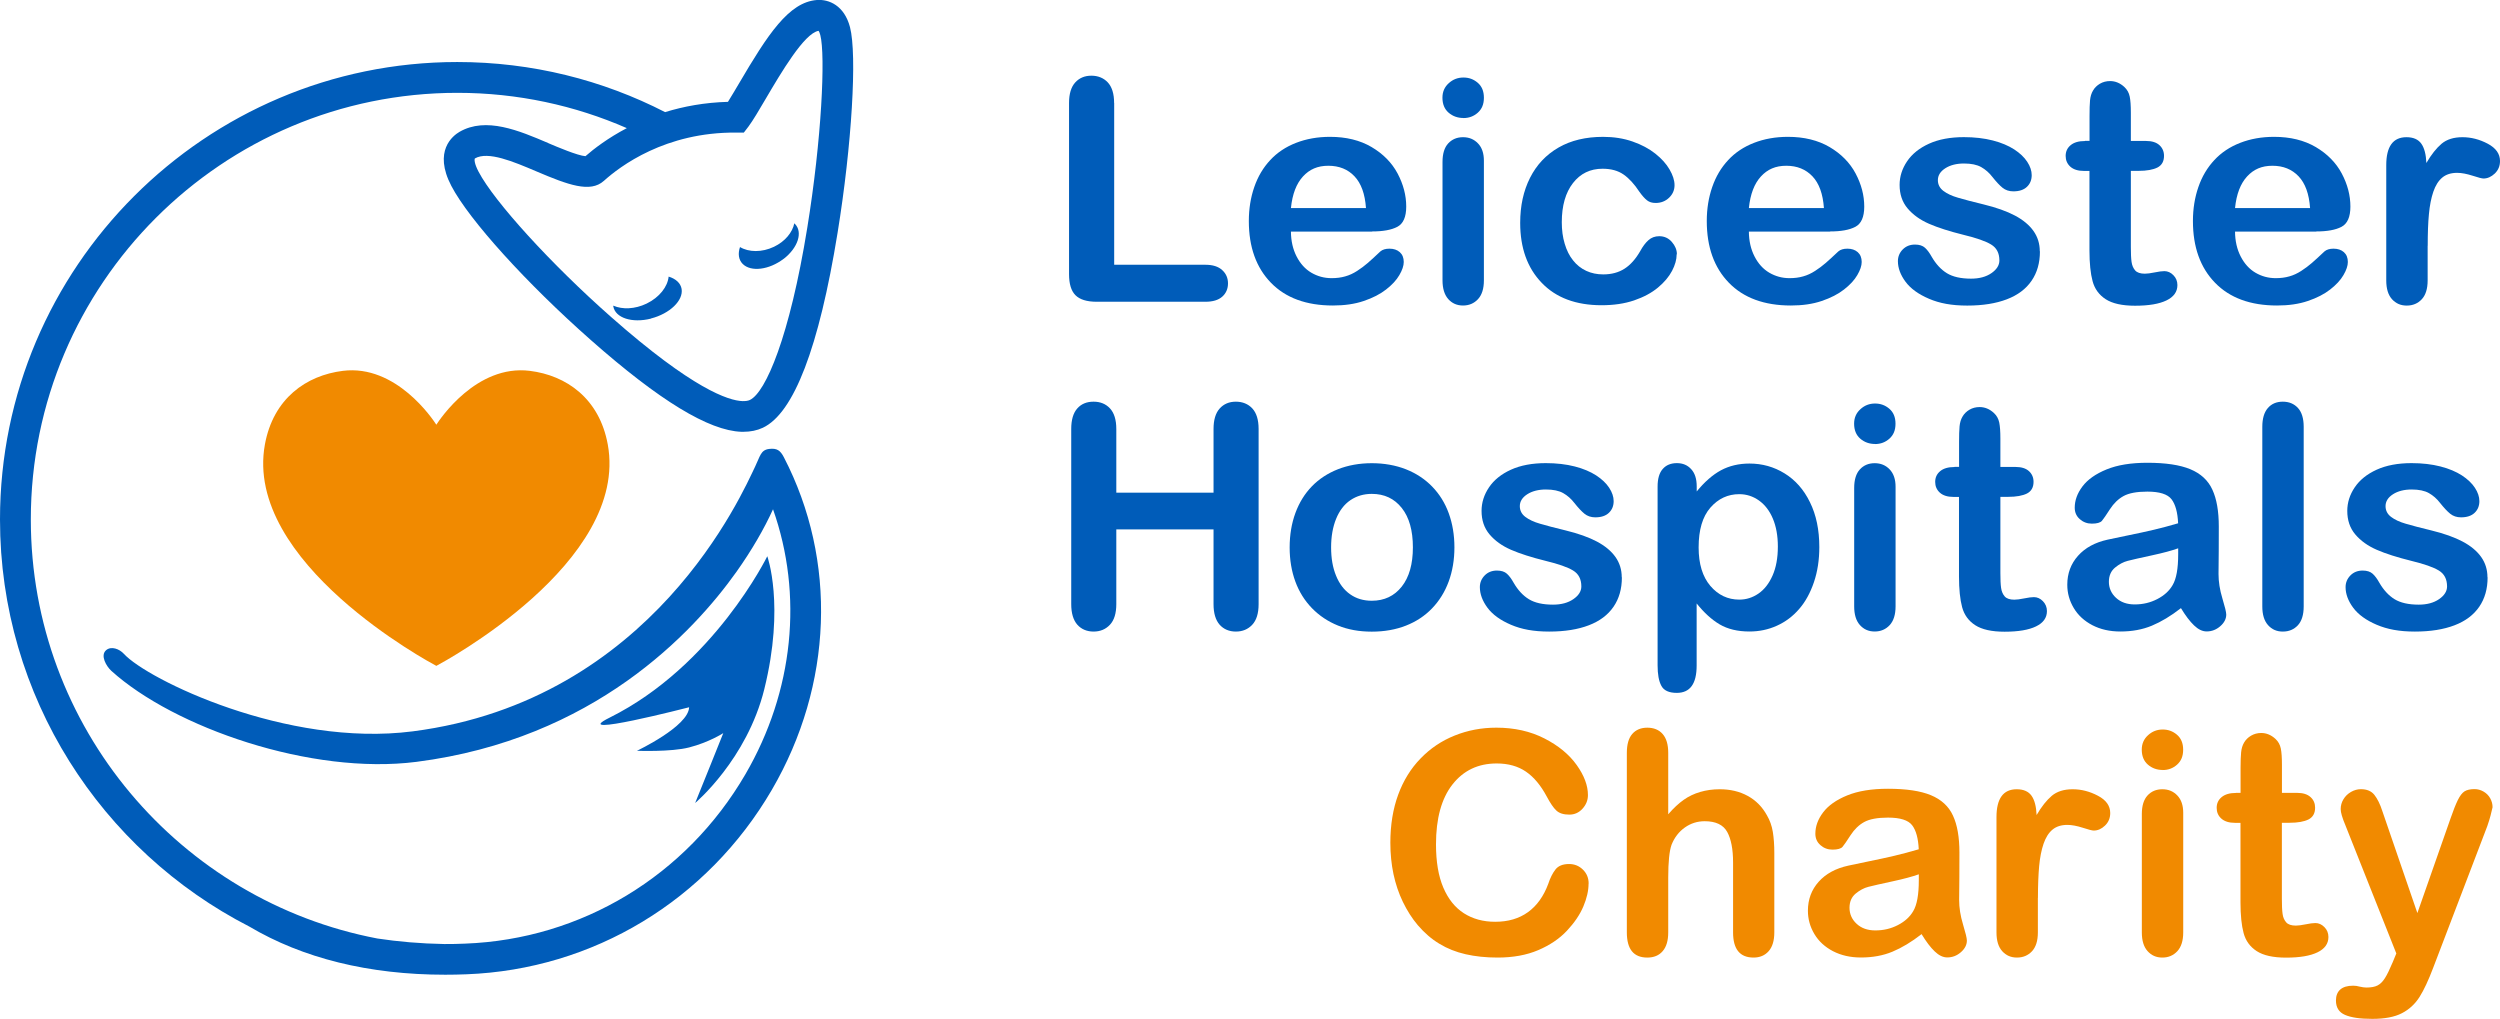 <?xml version="1.0" encoding="UTF-8"?><svg id="Layer_2" xmlns="http://www.w3.org/2000/svg" viewBox="0 0 352.77 143.79"><defs><style>.cls-1{fill:#005cb9;}.cls-2{fill:#f18a00;}</style></defs><g id="Layer_1-2"><path class="cls-2" d="M85.76,62.71c-1.19-6.5-5.85-9.74-11-10.38-7.54-.94-12.72,6.87-13.19,7.6-.47-.73-5.65-8.54-13.19-7.6-5.15,.64-9.81,3.88-11,10.38-3.04,16.67,23.37,30.82,24.19,31.25,.81-.43,27.23-14.58,24.19-31.25Z"/><g><path class="cls-1" d="M77.37,20.19c-4.13-1.76-8.8-3.75-12.54-1.58-.92,.54-3.73,2.68-1.14,7.63,2.51,4.8,10.61,13.74,19.69,21.75,9.69,8.55,16.64,12.78,21.24,12.94h0c.1,0,.19,0,.28,0,1.01,0,1.93-.19,2.74-.57,4.37-2.05,7.92-11.3,10.55-27.52,2.01-12.37,2.77-25.12,1.75-29.01-.8-3.04-2.95-3.96-4.68-3.83-3.96,.31-6.92,4.86-10.99,11.79-.48,.81-1.08,1.83-1.55,2.58-3.32,.09-6.28,.65-8.87,1.45-8.8-4.52-18.77-7.07-29.33-7.07C28.95,8.76,0,37.71,0,73.3c0,25.02,14.32,46.75,35.19,57.45,7.52,4.45,16.82,6.79,27.64,6.79,.98,0,1.97-.02,2.98-.06,17.89-.68,34.01-10.42,43.11-26.04,8.61-14.79,9.25-32.33,1.69-46.92-.5-.96-.97-1.31-2.09-1.17-1.19,.15-1.26,1.04-1.97,2.5-1.74,3.59-14.4,32.99-48.32,37.35-17.78,2.29-37.47-7.34-40.75-10.94-.63-.69-1.78-1.13-2.5-.52-.88,.75,.04,2.29,.73,2.92,8.83,7.99,28.22,14.75,43.07,12.84,25-3.21,39.02-18.2,45.16-26.84,2.13-3,3.92-6.1,5.14-8.8,4.27,12.07,2.93,25.67-3.9,37.4-8.35,14.34-23.13,23.27-39.53,23.89-1,.04-1.98,.07-2.94,.06-3.4-.06-6.54-.34-9.45-.78-27.82-5.3-48.91-29.78-48.91-59.12C4.34,40.1,31.34,13.1,64.54,13.1c8.5,0,16.58,1.78,23.91,4.98-2.67,1.4-4.64,2.91-5.84,3.96-1.12-.09-3.97-1.3-5.24-1.84Zm7.82,5.35c2.3-2.08,8.71-6.92,18.68-6.83h1.09s.66-.86,.66-.86c.59-.78,1.55-2.41,2.4-3.86,2.19-3.72,5.47-9.31,7.49-9.64,.06,.09,.16,.27,.24,.59,.75,2.86,.19,14.75-1.84,27.22-2.48,15.32-5.86,23.23-8.1,24.28-.26,.12-.6,.17-1.04,.16-1.97-.07-7.01-1.7-18.53-11.86-8.45-7.45-16.49-16.27-18.71-20.51-.6-1.14-.61-1.73-.52-1.87,1.85-1.08,5.47,.46,8.67,1.82,4.52,1.93,7.62,3.06,9.52,1.35Z"/><path class="cls-1" d="M107.85,97.24c2.93-11.84,.42-18.75,.42-18.75,0,0-7.56,15.47-22.26,22.78-6.01,2.98,11.23-1.47,11.23-1.47-.08,2.69-7.36,6.14-7.36,6.14,0,0,4.8,.19,7.36-.47,2.81-.72,4.82-2.02,4.82-2.02,0,0-3.34,8.34-3.97,9.86,0,0,7.3-6.12,9.76-16.07Z"/><path class="cls-1" d="M91.86,44.94c2.66-.68,4.59-2.55,4.32-4.17-.14-.83-.84-1.44-1.83-1.74-.14,1.43-1.3,2.93-3.11,3.81-1.66,.8-3.42,.85-4.7,.29,0,.03,0,.06,0,.1,.28,1.63,2.65,2.4,5.31,1.73Z"/><path class="cls-1" d="M110.58,36.53c2.03-1.57,2.74-3.78,1.58-4.95-.02-.02-.05-.04-.08-.06-.26,1.27-1.29,2.55-2.86,3.3-1.71,.82-3.57,.78-4.8,.04-.31,.92-.21,1.79,.38,2.38,1.16,1.17,3.74,.84,5.78-.72Z"/></g><path class="cls-1" d="M157.22,14.53v22.83h12.88c1.03,0,1.82,.25,2.36,.75,.55,.5,.82,1.13,.82,1.88s-.27,1.39-.81,1.87c-.54,.48-1.33,.72-2.38,.72h-15.34c-1.38,0-2.38-.31-2.99-.92-.61-.61-.91-1.6-.91-2.97V14.53c0-1.28,.29-2.25,.87-2.89,.58-.64,1.34-.96,2.28-.96s1.73,.32,2.32,.95c.59,.64,.89,1.6,.89,2.9Z"/><path class="cls-1" d="M193.59,32.68h-11.43c.01,1.33,.28,2.5,.8,3.51,.52,1.01,1.21,1.78,2.08,2.29s1.82,.77,2.86,.77c.7,0,1.34-.08,1.92-.25,.58-.16,1.14-.42,1.68-.77,.54-.35,1.04-.72,1.5-1.12,.46-.4,1.05-.94,1.78-1.63,.3-.26,.73-.39,1.28-.39,.6,0,1.08,.16,1.46,.49,.37,.33,.56,.79,.56,1.39,0,.53-.21,1.15-.62,1.85-.41,.71-1.04,1.38-1.87,2.03-.83,.65-1.88,1.19-3.15,1.62-1.26,.43-2.71,.64-4.35,.64-3.75,0-6.67-1.07-8.75-3.21-2.08-2.14-3.12-5.04-3.12-8.71,0-1.73,.26-3.33,.77-4.8,.51-1.48,1.26-2.74,2.25-3.8,.98-1.06,2.2-1.87,3.64-2.43,1.44-.56,3.04-.85,4.79-.85,2.28,0,4.24,.48,5.87,1.44,1.63,.96,2.86,2.21,3.67,3.73,.81,1.53,1.22,3.08,1.22,4.67,0,1.47-.42,2.42-1.26,2.86-.84,.44-2.03,.65-3.55,.65Zm-11.43-3.32h10.59c-.14-2-.68-3.49-1.62-4.48-.93-.99-2.17-1.49-3.69-1.49s-2.65,.5-3.58,1.51c-.93,1.01-1.5,2.49-1.7,4.46Z"/><path class="cls-1" d="M206.5,16.65c-.81,0-1.51-.25-2.09-.75-.58-.5-.87-1.21-.87-2.12,0-.83,.3-1.51,.89-2.04,.59-.54,1.28-.8,2.07-.8s1.43,.24,2.01,.73c.58,.49,.88,1.19,.88,2.12s-.29,1.6-.86,2.11c-.57,.51-1.25,.76-2.03,.76Zm2.89,6.03v16.88c0,1.17-.28,2.05-.83,2.65-.56,.6-1.26,.9-2.12,.9s-1.55-.31-2.09-.92c-.53-.61-.8-1.49-.8-2.63V22.85c0-1.16,.27-2.03,.8-2.61,.54-.58,1.23-.88,2.09-.88s1.56,.29,2.12,.88c.56,.58,.83,1.4,.83,2.44Z"/><path class="cls-1" d="M236.59,35.89c0,.73-.22,1.51-.65,2.33-.44,.83-1.1,1.62-1.99,2.36s-2.02,1.35-3.37,1.81c-1.36,.46-2.88,.68-4.58,.68-3.61,0-6.43-1.05-8.45-3.16-2.03-2.1-3.04-4.93-3.04-8.46,0-2.4,.46-4.52,1.39-6.36,.93-1.84,2.27-3.26,4.02-4.27s3.85-1.51,6.29-1.51c1.51,0,2.9,.22,4.16,.66,1.26,.44,2.33,1.01,3.21,1.71,.88,.7,1.55,1.44,2.01,2.24,.46,.79,.7,1.53,.7,2.21s-.26,1.29-.78,1.78c-.52,.49-1.15,.73-1.89,.73-.49,0-.89-.12-1.21-.37-.32-.25-.68-.65-1.08-1.21-.71-1.08-1.46-1.9-2.24-2.44s-1.76-.81-2.96-.81c-1.73,0-3.12,.67-4.17,2.02s-1.58,3.19-1.58,5.53c0,1.1,.13,2.11,.41,3.03,.27,.92,.66,1.71,1.18,2.35,.51,.65,1.13,1.14,1.86,1.48,.73,.34,1.53,.5,2.4,.5,1.17,0,2.17-.27,3.01-.81s1.57-1.37,2.21-2.48c.36-.66,.74-1.17,1.16-1.54,.41-.37,.92-.56,1.52-.56,.71,0,1.31,.27,1.78,.81,.47,.54,.71,1.12,.71,1.73Z"/><path class="cls-1" d="M258.21,32.68h-11.43c.01,1.33,.28,2.5,.8,3.51s1.21,1.78,2.08,2.29,1.82,.77,2.86,.77c.7,0,1.34-.08,1.92-.25,.58-.16,1.14-.42,1.68-.77,.54-.35,1.04-.72,1.5-1.12,.46-.4,1.05-.94,1.78-1.63,.3-.26,.73-.39,1.28-.39,.6,0,1.08,.16,1.46,.49,.37,.33,.56,.79,.56,1.39,0,.53-.21,1.15-.62,1.85-.41,.71-1.04,1.38-1.87,2.03-.83,.65-1.88,1.19-3.15,1.62-1.26,.43-2.71,.64-4.35,.64-3.75,0-6.67-1.07-8.75-3.21-2.08-2.14-3.12-5.04-3.12-8.71,0-1.73,.26-3.33,.77-4.8,.51-1.48,1.26-2.74,2.25-3.8,.98-1.06,2.2-1.87,3.64-2.43,1.44-.56,3.04-.85,4.79-.85,2.28,0,4.24,.48,5.88,1.44,1.63,.96,2.86,2.21,3.67,3.73,.81,1.53,1.22,3.08,1.22,4.67,0,1.47-.42,2.42-1.26,2.86-.84,.44-2.03,.65-3.55,.65Zm-11.43-3.32h10.59c-.14-2-.68-3.49-1.62-4.48s-2.17-1.49-3.69-1.49-2.65,.5-3.58,1.51c-.93,1.01-1.5,2.49-1.7,4.46Z"/><path class="cls-1" d="M287.85,35.48c0,1.61-.39,2.99-1.18,4.14-.79,1.15-1.94,2.02-3.48,2.61-1.53,.59-3.4,.89-5.6,.89s-3.9-.32-5.39-.96c-1.5-.64-2.6-1.44-3.32-2.41-.71-.96-1.07-1.93-1.07-2.9,0-.64,.23-1.19,.68-1.65,.46-.46,1.03-.69,1.73-.69,.61,0,1.08,.15,1.41,.45,.33,.3,.64,.72,.94,1.26,.6,1.04,1.32,1.82,2.15,2.33,.83,.51,1.97,.77,3.41,.77,1.17,0,2.13-.26,2.88-.78,.75-.52,1.12-1.12,1.12-1.79,0-1.03-.39-1.78-1.17-2.25-.78-.47-2.06-.92-3.84-1.35-2.01-.5-3.65-1.02-4.91-1.57s-2.27-1.27-3.03-2.17c-.76-.9-1.13-2-1.13-3.32,0-1.17,.35-2.28,1.05-3.32,.7-1.04,1.73-1.87,3.09-2.49s3.01-.93,4.93-.93c1.51,0,2.87,.16,4.08,.47,1.21,.31,2.21,.74,3.02,1.26,.81,.53,1.42,1.11,1.84,1.75s.63,1.27,.63,1.88c0,.67-.22,1.22-.67,1.65-.45,.43-1.09,.64-1.92,.64-.6,0-1.11-.17-1.53-.51-.42-.34-.9-.86-1.44-1.54-.44-.57-.96-1.03-1.56-1.37-.6-.34-1.41-.51-2.44-.51s-1.93,.22-2.63,.67c-.7,.45-1.05,1.01-1.05,1.68,0,.61,.26,1.12,.77,1.51,.51,.39,1.21,.72,2.08,.97,.87,.26,2.07,.57,3.59,.94,1.81,.44,3.29,.97,4.44,1.58s2.02,1.34,2.61,2.17c.59,.83,.89,1.79,.89,2.86Z"/><path class="cls-1" d="M294.21,19.88h.64v-3.51c0-.94,.02-1.68,.07-2.21s.19-1,.42-1.38c.23-.4,.56-.72,.98-.97,.43-.25,.91-.37,1.43-.37,.74,0,1.41,.28,2.01,.83,.4,.37,.65,.82,.76,1.36,.11,.54,.16,1.29,.16,2.28v3.98h2.14c.83,0,1.46,.2,1.89,.59,.43,.39,.65,.9,.65,1.51,0,.78-.31,1.33-.93,1.65-.62,.31-1.51,.47-2.66,.47h-1.09v10.74c0,.91,.03,1.62,.1,2.11s.24,.89,.51,1.2,.73,.46,1.36,.46c.34,0,.81-.06,1.39-.18,.58-.12,1.04-.18,1.37-.18,.47,0,.9,.19,1.27,.57,.38,.38,.57,.85,.57,1.4,0,.94-.51,1.66-1.54,2.16-1.03,.5-2.5,.75-4.43,.75-1.83,0-3.21-.31-4.15-.92-.94-.61-1.56-1.46-1.85-2.55-.29-1.08-.44-2.53-.44-4.34v-11.21h-.77c-.84,0-1.48-.2-1.93-.6-.44-.4-.66-.91-.66-1.52s.23-1.12,.7-1.51c.46-.39,1.14-.59,2.02-.59Z"/><path class="cls-1" d="M326.81,32.68h-11.43c.01,1.33,.28,2.5,.8,3.51s1.21,1.78,2.08,2.29,1.82,.77,2.86,.77c.7,0,1.34-.08,1.92-.25,.58-.16,1.14-.42,1.68-.77,.54-.35,1.04-.72,1.5-1.12,.46-.4,1.05-.94,1.78-1.63,.3-.26,.73-.39,1.28-.39,.6,0,1.08,.16,1.46,.49,.37,.33,.56,.79,.56,1.39,0,.53-.21,1.15-.62,1.85-.41,.71-1.04,1.38-1.87,2.03-.83,.65-1.88,1.19-3.15,1.62-1.26,.43-2.71,.64-4.35,.64-3.75,0-6.67-1.07-8.75-3.21-2.08-2.14-3.12-5.04-3.12-8.71,0-1.73,.26-3.33,.77-4.8,.51-1.48,1.26-2.74,2.25-3.8,.98-1.06,2.2-1.87,3.64-2.43,1.44-.56,3.04-.85,4.79-.85,2.28,0,4.24,.48,5.88,1.44,1.63,.96,2.86,2.21,3.67,3.73,.81,1.53,1.22,3.08,1.22,4.67,0,1.47-.42,2.42-1.26,2.86-.84,.44-2.03,.65-3.55,.65Zm-11.43-3.32h10.59c-.14-2-.68-3.49-1.62-4.48s-2.17-1.49-3.69-1.49-2.65,.5-3.58,1.51c-.93,1.01-1.5,2.49-1.7,4.46Z"/><path class="cls-1" d="M342.56,34.69v4.88c0,1.18-.28,2.07-.83,2.66s-1.26,.89-2.12,.89-1.53-.3-2.08-.9c-.54-.6-.81-1.48-.81-2.65V23.3c0-2.62,.95-3.94,2.85-3.94,.97,0,1.67,.31,2.1,.92s.66,1.52,.71,2.72c.7-1.2,1.42-2.1,2.15-2.72,.73-.61,1.71-.92,2.94-.92s2.42,.31,3.57,.92,1.73,1.43,1.73,2.44c0,.71-.25,1.3-.74,1.77-.49,.46-1.02,.7-1.59,.7-.21,0-.73-.13-1.55-.4-.82-.26-1.54-.4-2.17-.4-.86,0-1.56,.22-2.1,.67-.54,.45-.96,1.12-1.26,2-.3,.88-.51,1.94-.62,3.16-.12,1.22-.17,2.71-.17,4.46Z"/><path class="cls-1" d="M157.52,60.53v8.99h13.72v-8.99c0-1.28,.29-2.25,.87-2.89,.58-.64,1.34-.96,2.28-.96s1.73,.32,2.32,.95c.59,.64,.89,1.6,.89,2.9v24.72c0,1.3-.3,2.27-.9,2.91-.6,.64-1.37,.96-2.31,.96s-1.72-.33-2.29-.97c-.57-.65-.86-1.62-.86-2.9v-10.55h-13.72v10.55c0,1.3-.3,2.27-.9,2.91-.6,.64-1.37,.96-2.31,.96s-1.72-.33-2.29-.97c-.57-.65-.86-1.62-.86-2.9v-24.72c0-1.28,.28-2.25,.85-2.89,.56-.64,1.33-.96,2.3-.96s1.73,.32,2.32,.95c.59,.64,.89,1.6,.89,2.9Z"/><path class="cls-1" d="M205.23,77.24c0,1.74-.27,3.35-.81,4.82-.54,1.47-1.33,2.73-2.35,3.79s-2.25,1.87-3.68,2.43-3.03,.85-4.82,.85-3.36-.29-4.77-.86c-1.41-.57-2.64-1.39-3.67-2.45-1.03-1.06-1.82-2.32-2.35-3.77-.53-1.45-.8-3.05-.8-4.8s.27-3.39,.81-4.86,1.32-2.73,2.33-3.77c1.01-1.04,2.24-1.84,3.68-2.41,1.44-.56,3.03-.85,4.77-.85s3.37,.29,4.82,.86c1.44,.57,2.67,1.38,3.7,2.44s1.81,2.31,2.34,3.77,.8,3.06,.8,4.81Zm-5.86,0c0-2.38-.52-4.24-1.57-5.56-1.05-1.33-2.46-1.99-4.23-1.99-1.14,0-2.15,.3-3.02,.89-.87,.59-1.54,1.47-2.01,2.62s-.71,2.5-.71,4.04,.23,2.86,.7,4c.46,1.14,1.13,2.02,1.99,2.62,.86,.61,1.88,.91,3.05,.91,1.77,0,3.18-.67,4.23-2,1.05-1.33,1.57-3.18,1.57-5.53Z"/><path class="cls-1" d="M228.86,81.48c0,1.61-.39,2.99-1.18,4.14-.79,1.15-1.94,2.02-3.48,2.61-1.53,.59-3.4,.89-5.6,.89s-3.9-.32-5.39-.96c-1.5-.64-2.6-1.44-3.32-2.41-.71-.96-1.07-1.93-1.07-2.9,0-.64,.23-1.19,.68-1.65s1.03-.69,1.73-.69c.61,0,1.08,.15,1.41,.45,.33,.3,.64,.72,.94,1.26,.6,1.04,1.32,1.82,2.15,2.33s1.97,.77,3.41,.77c1.17,0,2.13-.26,2.88-.78s1.12-1.12,1.12-1.79c0-1.03-.39-1.78-1.17-2.25-.78-.47-2.06-.92-3.84-1.35-2.01-.5-3.65-1.02-4.91-1.57-1.26-.55-2.27-1.27-3.03-2.17-.76-.9-1.13-2-1.13-3.32,0-1.17,.35-2.28,1.05-3.32,.7-1.04,1.73-1.87,3.09-2.49s3.01-.93,4.93-.93c1.51,0,2.87,.16,4.08,.47,1.21,.31,2.21,.74,3.02,1.26,.81,.53,1.42,1.11,1.84,1.75s.63,1.27,.63,1.88c0,.67-.22,1.22-.67,1.65-.45,.43-1.09,.64-1.92,.64-.6,0-1.11-.17-1.53-.51-.42-.34-.9-.86-1.44-1.54-.44-.57-.96-1.03-1.56-1.37-.6-.34-1.41-.51-2.44-.51s-1.93,.22-2.63,.67c-.7,.45-1.05,1.01-1.05,1.68,0,.61,.26,1.12,.77,1.51,.51,.39,1.21,.72,2.08,.97,.87,.26,2.07,.57,3.59,.94,1.81,.44,3.29,.97,4.44,1.58s2.02,1.34,2.61,2.17c.59,.83,.89,1.79,.89,2.86Z"/><path class="cls-1" d="M239.42,68.64v.71c1.1-1.35,2.24-2.35,3.42-2.99,1.18-.63,2.52-.95,4.02-.95,1.8,0,3.45,.46,4.96,1.39,1.51,.93,2.71,2.28,3.58,4.07,.88,1.78,1.32,3.89,1.32,6.33,0,1.8-.25,3.45-.76,4.95-.51,1.5-1.2,2.77-2.09,3.79-.88,1.02-1.93,1.81-3.13,2.35-1.21,.55-2.5,.82-3.88,.82-1.67,0-3.07-.34-4.21-1.01-1.13-.67-2.21-1.66-3.24-2.95v8.77c0,2.57-.93,3.85-2.8,3.85-1.1,0-1.83-.33-2.18-1-.36-.66-.53-1.63-.53-2.9v-25.21c0-1.11,.24-1.94,.73-2.49,.48-.55,1.15-.82,1.99-.82s1.5,.28,2.02,.85c.52,.56,.78,1.37,.78,2.43Zm11.45,8.5c0-1.54-.24-2.86-.71-3.97-.47-1.11-1.12-1.95-1.96-2.55-.83-.59-1.76-.89-2.77-.89-1.61,0-2.97,.63-4.08,1.9-1.11,1.27-1.66,3.14-1.66,5.61,0,2.33,.55,4.13,1.65,5.43,1.1,1.29,2.46,1.94,4.09,1.94,.97,0,1.87-.28,2.7-.85s1.49-1.41,1.99-2.54c.5-1.13,.75-2.49,.75-4.09Z"/><path class="cls-1" d="M264.59,62.65c-.81,0-1.51-.25-2.09-.75-.58-.5-.87-1.21-.87-2.12,0-.83,.3-1.51,.89-2.04,.59-.54,1.28-.8,2.06-.8s1.43,.24,2.01,.73c.58,.49,.88,1.19,.88,2.12s-.29,1.6-.86,2.11c-.57,.51-1.25,.76-2.03,.76Zm2.89,6.03v16.88c0,1.17-.28,2.05-.83,2.65-.56,.6-1.26,.9-2.12,.9s-1.55-.31-2.09-.92-.8-1.49-.8-2.63v-16.71c0-1.16,.27-2.03,.8-2.61s1.23-.88,2.09-.88,1.56,.29,2.12,.88,.83,1.4,.83,2.44Z"/><path class="cls-1" d="M275.8,65.88h.64v-3.51c0-.94,.02-1.68,.07-2.21s.19-1,.42-1.38c.23-.4,.56-.72,.98-.97,.43-.25,.91-.37,1.43-.37,.74,0,1.41,.28,2.01,.83,.4,.37,.65,.82,.76,1.36,.11,.54,.16,1.29,.16,2.28v3.98h2.14c.83,0,1.46,.2,1.89,.59,.43,.39,.65,.9,.65,1.51,0,.78-.31,1.33-.93,1.65-.62,.31-1.51,.47-2.66,.47h-1.09v10.74c0,.91,.03,1.62,.1,2.11s.24,.89,.51,1.2,.73,.46,1.36,.46c.34,0,.81-.06,1.39-.18,.58-.12,1.04-.18,1.37-.18,.47,0,.9,.19,1.27,.57s.57,.85,.57,1.4c0,.94-.51,1.66-1.54,2.16-1.03,.5-2.5,.75-4.43,.75-1.83,0-3.21-.31-4.15-.92-.94-.61-1.56-1.46-1.85-2.55-.29-1.08-.44-2.53-.44-4.34v-11.21h-.77c-.84,0-1.48-.2-1.93-.6-.44-.4-.66-.91-.66-1.52s.23-1.12,.7-1.51c.46-.39,1.14-.59,2.02-.59Z"/><path class="cls-1" d="M307.74,85.82c-1.41,1.1-2.78,1.92-4.1,2.47-1.32,.55-2.8,.82-4.44,.82-1.5,0-2.81-.3-3.95-.89-1.13-.59-2.01-1.39-2.62-2.41s-.92-2.11-.92-3.3c0-1.6,.51-2.96,1.52-4.09,1.01-1.13,2.4-1.88,4.17-2.27,.37-.09,1.29-.28,2.76-.58,1.47-.3,2.73-.57,3.78-.82,1.05-.25,2.19-.55,3.41-.91-.07-1.54-.38-2.67-.93-3.39-.55-.72-1.69-1.08-3.41-1.08-1.48,0-2.6,.21-3.35,.62-.75,.41-1.39,1.03-1.93,1.86-.53,.83-.91,1.37-1.13,1.64-.22,.26-.7,.4-1.42,.4-.66,0-1.22-.21-1.7-.63-.48-.42-.72-.96-.72-1.62,0-1.03,.36-2.03,1.09-3s1.86-1.77,3.4-2.4c1.54-.63,3.46-.94,5.76-.94,2.57,0,4.59,.3,6.06,.91,1.47,.61,2.51,1.57,3.11,2.88,.61,1.31,.91,3.05,.91,5.22,0,1.37,0,2.53-.01,3.49,0,.96-.02,2.02-.03,3.19,0,1.1,.18,2.24,.54,3.43,.36,1.19,.55,1.96,.55,2.3,0,.6-.28,1.15-.84,1.64-.56,.49-1.2,.74-1.92,.74-.6,0-1.19-.28-1.78-.85-.59-.56-1.21-1.38-1.86-2.45Zm-.38-8.45c-.86,.31-2.1,.65-3.73,1-1.63,.35-2.76,.61-3.39,.77s-1.23,.49-1.8,.96c-.57,.48-.86,1.14-.86,2s.33,1.64,1.01,2.26c.67,.62,1.55,.93,2.63,.93,1.16,0,2.22-.25,3.2-.76,.98-.51,1.69-1.16,2.15-1.96,.53-.88,.79-2.34,.79-4.37v-.83Z"/><path class="cls-1" d="M319.23,85.57v-25.34c0-1.17,.26-2.05,.78-2.65,.52-.6,1.22-.9,2.11-.9s1.6,.3,2.14,.89c.54,.59,.81,1.48,.81,2.66v25.34c0,1.18-.28,2.07-.82,2.66-.55,.59-1.26,.89-2.13,.89s-1.55-.31-2.09-.92-.8-1.49-.8-2.63Z"/><path class="cls-1" d="M351.02,81.48c0,1.61-.39,2.99-1.18,4.14-.79,1.15-1.94,2.02-3.48,2.61-1.53,.59-3.4,.89-5.6,.89s-3.89-.32-5.39-.96c-1.5-.64-2.6-1.44-3.32-2.41-.71-.96-1.07-1.93-1.07-2.9,0-.64,.23-1.19,.68-1.65s1.03-.69,1.73-.69c.61,0,1.08,.15,1.41,.45,.33,.3,.64,.72,.94,1.26,.6,1.04,1.32,1.82,2.15,2.33,.83,.51,1.97,.77,3.41,.77,1.17,0,2.13-.26,2.88-.78,.75-.52,1.12-1.12,1.12-1.79,0-1.03-.39-1.78-1.17-2.25-.78-.47-2.06-.92-3.84-1.35-2.01-.5-3.65-1.02-4.91-1.57-1.26-.55-2.27-1.27-3.03-2.17-.76-.9-1.13-2-1.13-3.32,0-1.17,.35-2.28,1.05-3.32,.7-1.04,1.73-1.87,3.09-2.49s3.01-.93,4.93-.93c1.51,0,2.87,.16,4.08,.47,1.21,.31,2.21,.74,3.02,1.26,.81,.53,1.42,1.11,1.84,1.75s.63,1.27,.63,1.88c0,.67-.22,1.22-.67,1.65-.45,.43-1.09,.64-1.92,.64-.6,0-1.11-.17-1.53-.51-.42-.34-.9-.86-1.44-1.54-.44-.57-.96-1.03-1.56-1.37-.6-.34-1.41-.51-2.44-.51s-1.93,.22-2.63,.67c-.7,.45-1.05,1.01-1.05,1.68,0,.61,.26,1.12,.77,1.51,.51,.39,1.21,.72,2.08,.97,.87,.26,2.07,.57,3.59,.94,1.81,.44,3.29,.97,4.44,1.58s2.02,1.34,2.61,2.17c.59,.83,.89,1.79,.89,2.86Z"/><path class="cls-2" d="M224.16,124.68c0,1-.25,2.08-.74,3.24-.49,1.16-1.27,2.3-2.32,3.42s-2.4,2.03-4.04,2.73c-1.64,.7-3.55,1.05-5.74,1.05-1.65,0-3.16-.16-4.51-.47-1.36-.31-2.59-.8-3.69-1.47-1.11-.66-2.12-1.54-3.05-2.62-.83-.98-1.53-2.09-2.12-3.31s-1.02-2.52-1.32-3.91c-.29-1.38-.44-2.85-.44-4.41,0-2.53,.37-4.79,1.1-6.78,.73-2,1.79-3.71,3.16-5.12,1.37-1.42,2.97-2.5,4.82-3.24,1.84-.74,3.8-1.11,5.88-1.11,2.54,0,4.8,.51,6.78,1.52,1.98,1.01,3.5,2.27,4.56,3.76,1.06,1.49,1.58,2.9,1.58,4.23,0,.73-.26,1.37-.77,1.93-.51,.56-1.13,.83-1.86,.83-.81,0-1.42-.19-1.83-.58-.41-.38-.86-1.05-1.36-1.99-.83-1.55-1.8-2.72-2.92-3.49s-2.5-1.16-4.14-1.16c-2.61,0-4.69,.99-6.24,2.97-1.55,1.98-2.32,4.8-2.32,8.45,0,2.44,.34,4.47,1.03,6.09,.69,1.62,1.66,2.83,2.91,3.63,1.25,.8,2.72,1.2,4.41,1.2,1.83,0,3.37-.45,4.63-1.36,1.26-.91,2.21-2.24,2.86-3.99,.27-.83,.61-1.5,1.01-2.02,.4-.52,1.04-.78,1.93-.78,.76,0,1.41,.26,1.95,.79,.54,.53,.81,1.18,.81,1.97Z"/><path class="cls-2" d="M235.4,106.23v8.67c.74-.86,1.47-1.53,2.17-2.03,.71-.5,1.49-.87,2.34-1.12,.86-.25,1.78-.38,2.76-.38,1.48,0,2.8,.31,3.95,.94s2.05,1.54,2.71,2.74c.41,.7,.69,1.48,.83,2.34s.21,1.86,.21,2.99v11.19c0,1.17-.27,2.05-.8,2.65-.53,.6-1.24,.9-2.13,.9-1.93,0-2.89-1.18-2.89-3.55v-9.87c0-1.87-.28-3.31-.83-4.31s-1.61-1.51-3.17-1.51c-1.04,0-1.98,.3-2.81,.89-.83,.59-1.46,1.4-1.87,2.43-.31,.87-.47,2.42-.47,4.64v7.73c0,1.16-.26,2.04-.78,2.64-.52,.61-1.25,.91-2.17,.91-1.93,0-2.89-1.18-2.89-3.55v-25.34c0-1.18,.25-2.07,.76-2.66,.51-.59,1.22-.89,2.13-.89s1.65,.3,2.17,.9c.52,.6,.78,1.48,.78,2.65Z"/><path class="cls-2" d="M271.14,131.82c-1.41,1.1-2.78,1.92-4.1,2.47-1.32,.55-2.8,.82-4.44,.82-1.5,0-2.81-.3-3.95-.89-1.13-.59-2.01-1.39-2.62-2.41s-.92-2.11-.92-3.3c0-1.6,.51-2.96,1.52-4.09,1.01-1.13,2.4-1.88,4.17-2.27,.37-.09,1.29-.28,2.76-.58,1.47-.3,2.73-.57,3.78-.82,1.05-.25,2.19-.55,3.41-.91-.07-1.54-.38-2.67-.93-3.39-.55-.72-1.69-1.08-3.41-1.08-1.48,0-2.6,.21-3.35,.62-.75,.41-1.39,1.03-1.93,1.86-.53,.83-.91,1.37-1.13,1.64-.22,.26-.7,.4-1.42,.4-.66,0-1.22-.21-1.7-.63-.48-.42-.72-.96-.72-1.62,0-1.03,.36-2.03,1.09-3,.73-.97,1.86-1.77,3.4-2.4,1.54-.63,3.46-.94,5.76-.94,2.57,0,4.59,.3,6.06,.91,1.47,.61,2.51,1.57,3.11,2.88,.61,1.31,.91,3.05,.91,5.22,0,1.37,0,2.53-.01,3.49,0,.96-.02,2.02-.03,3.19,0,1.1,.18,2.24,.54,3.43,.36,1.19,.55,1.96,.55,2.3,0,.6-.28,1.15-.84,1.64-.56,.49-1.2,.74-1.92,.74-.6,0-1.19-.28-1.78-.85-.59-.56-1.21-1.38-1.86-2.45Zm-.38-8.45c-.86,.31-2.1,.65-3.73,1-1.63,.35-2.76,.61-3.39,.77s-1.23,.49-1.8,.96c-.57,.48-.86,1.14-.86,2s.33,1.64,1.01,2.26c.67,.62,1.55,.93,2.63,.93,1.16,0,2.22-.25,3.2-.76,.98-.51,1.69-1.16,2.15-1.96,.53-.88,.79-2.34,.79-4.37v-.83Z"/><path class="cls-2" d="M287.56,126.69v4.88c0,1.18-.28,2.07-.83,2.66s-1.26,.89-2.12,.89-1.53-.3-2.08-.9c-.54-.6-.81-1.48-.81-2.65v-16.26c0-2.62,.95-3.94,2.85-3.94,.97,0,1.67,.31,2.1,.92,.43,.61,.66,1.52,.71,2.72,.7-1.2,1.42-2.1,2.15-2.72,.73-.61,1.71-.92,2.94-.92s2.42,.31,3.57,.92c1.16,.61,1.73,1.43,1.73,2.44,0,.71-.25,1.3-.74,1.77s-1.02,.7-1.59,.7c-.21,0-.73-.13-1.55-.4-.82-.26-1.54-.4-2.17-.4-.86,0-1.56,.22-2.1,.67-.54,.45-.96,1.12-1.26,2-.3,.88-.51,1.94-.62,3.16-.11,1.22-.17,2.71-.17,4.46Z"/><path class="cls-2" d="M305.18,108.65c-.81,0-1.51-.25-2.09-.75-.58-.5-.87-1.21-.87-2.12,0-.83,.3-1.51,.89-2.04,.59-.54,1.28-.8,2.06-.8s1.43,.24,2.01,.73c.58,.49,.88,1.19,.88,2.12s-.29,1.6-.86,2.11c-.57,.51-1.25,.76-2.03,.76Zm2.89,6.04v16.88c0,1.17-.28,2.05-.83,2.65-.56,.6-1.26,.9-2.12,.9s-1.55-.31-2.09-.92-.8-1.49-.8-2.63v-16.71c0-1.16,.27-2.03,.8-2.61s1.23-.88,2.09-.88,1.56,.29,2.12,.88,.83,1.4,.83,2.44Z"/><path class="cls-2" d="M315.52,111.88h.64v-3.51c0-.94,.03-1.68,.08-2.21s.19-1,.42-1.38c.23-.4,.56-.72,.98-.97,.43-.25,.91-.38,1.43-.38,.74,0,1.41,.28,2.01,.83,.4,.37,.65,.82,.76,1.36,.11,.54,.16,1.29,.16,2.28v3.98h2.14c.83,0,1.46,.2,1.89,.59,.44,.39,.65,.9,.65,1.51,0,.78-.31,1.33-.93,1.65-.62,.31-1.51,.47-2.67,.47h-1.09v10.74c0,.91,.03,1.62,.1,2.11,.06,.49,.24,.89,.51,1.2s.73,.46,1.36,.46c.34,0,.81-.06,1.39-.18s1.04-.18,1.37-.18c.47,0,.89,.19,1.27,.57s.57,.85,.57,1.4c0,.94-.51,1.66-1.54,2.16-1.03,.5-2.5,.75-4.43,.75-1.83,0-3.21-.31-4.15-.92s-1.56-1.46-1.85-2.55c-.29-1.08-.44-2.53-.44-4.34v-11.21h-.77c-.84,0-1.48-.2-1.93-.6s-.66-.91-.66-1.52,.23-1.12,.7-1.51,1.14-.59,2.02-.59Z"/><path class="cls-2" d="M337.6,135.85l.54-1.31-7.19-18.1c-.44-1.04-.66-1.8-.66-2.27,0-.5,.13-.96,.39-1.39,.26-.43,.61-.77,1.06-1.03,.45-.26,.92-.39,1.4-.39,.84,0,1.48,.27,1.9,.8s.81,1.3,1.13,2.3l4.94,14.38,4.69-13.38c.37-1.08,.71-1.93,1.01-2.55,.3-.61,.62-1.03,.95-1.24,.33-.21,.81-.32,1.42-.32,.44,0,.87,.12,1.27,.35,.41,.24,.72,.55,.94,.95,.22,.4,.33,.82,.33,1.26-.06,.27-.15,.66-.28,1.16-.13,.5-.29,1.01-.47,1.52l-7.62,19.95c-.66,1.75-1.3,3.13-1.93,4.13s-1.46,1.77-2.49,2.3c-1.04,.54-2.43,.8-4.18,.8s-3-.19-3.85-.56c-.86-.37-1.28-1.05-1.28-2.03,0-.67,.2-1.19,.61-1.55,.41-.36,1.01-.54,1.81-.54,.31,0,.62,.04,.92,.13,.37,.09,.69,.13,.96,.13,.67,0,1.2-.1,1.58-.3,.39-.2,.73-.55,1.04-1.04s.66-1.22,1.06-2.17Z"/></g></svg>